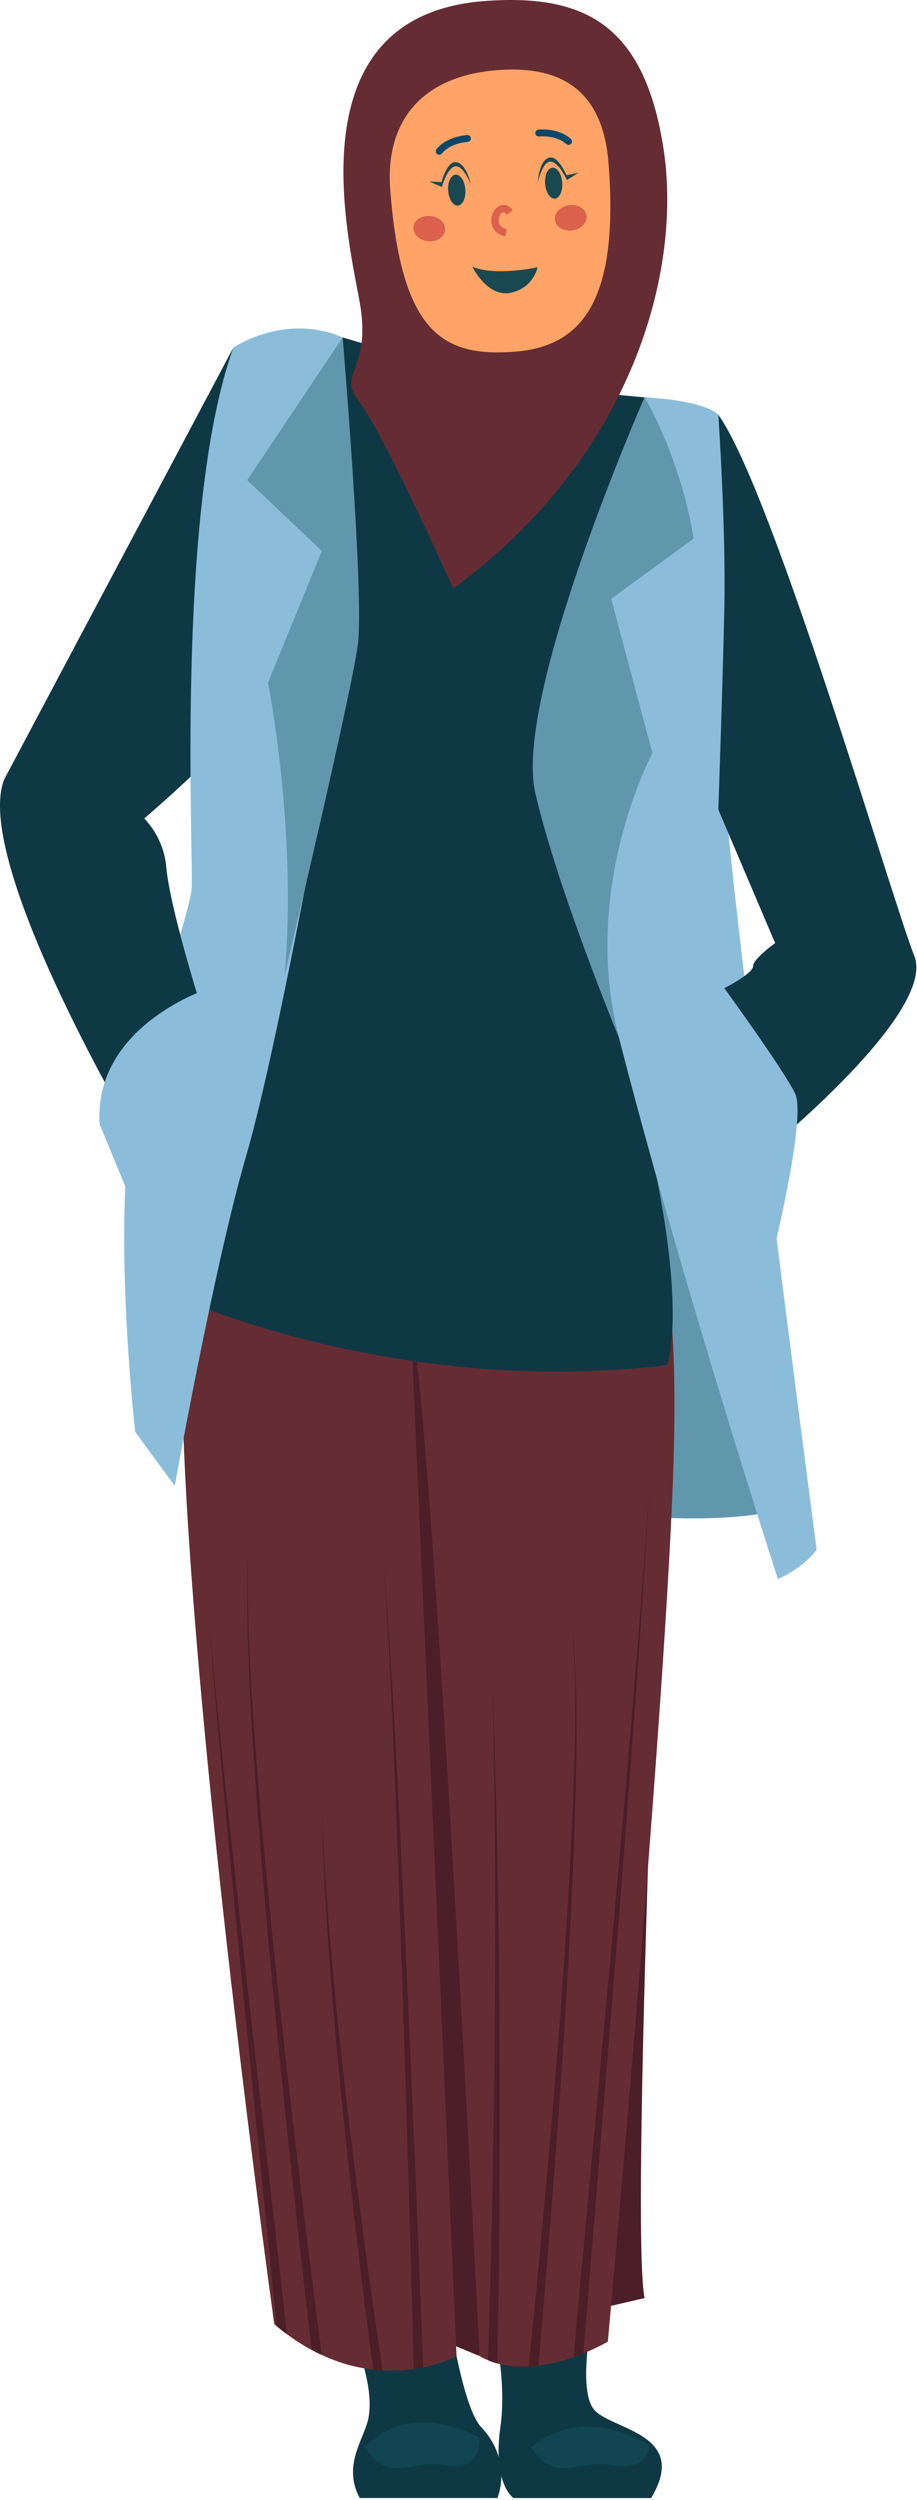 <svg width="326" height="888" viewBox="0 0 326 888" fill="none" xmlns="http://www.w3.org/2000/svg">
<path d="M54.909 502.588C54.909 502.588 211.114 551.364 276.439 536.557L229.144 298.774H88.481L54.909 502.588Z" fill="#6197AD"/>
<path d="M237.213 484.875C237.213 484.875 223.66 788.871 229.148 816.298L196.468 823.868L237.213 484.875Z" fill="#4C1E27"/>
<path d="M125.355 829.258C125.355 829.258 133.421 847.159 130.933 859.161C129.432 866.408 121.642 875.71 127.885 887.322H176.832C176.832 887.322 182.504 874.257 171.006 862.063C164.651 855.322 159.962 824.028 159.962 824.028C154.492 824.899 155.896 829.254 155.896 829.254C155.896 829.254 156.064 814.5 143.702 816.479C128.885 818.851 132.379 831.867 132.379 831.867C132.379 831.867 130.651 827.119 125.355 829.258Z" fill="#0E3944"/>
<path d="M129.808 869.324C129.808 869.324 143.162 851.985 170.455 865.84C170.455 865.84 171.616 878.034 158.843 875.711C146.067 873.39 138.518 882.679 129.808 869.324Z" fill="#104551"/>
<path d="M209.606 829.258C209.606 829.258 206.087 849.229 211.003 855.677C216.727 863.182 245.47 864.053 231.482 887.326H182.535C182.535 887.326 174.999 882.344 177.901 862.067C180.396 844.63 174.999 824.032 174.999 824.032C180.469 824.903 182.549 829.258 182.549 829.258C182.549 829.258 182.382 814.504 194.743 816.482C209.56 818.855 206.066 831.871 206.066 831.871C206.066 831.871 207.62 828.732 209.606 829.258Z" fill="#0E3944"/>
<path d="M188.879 869.324C188.879 869.324 205.135 853.311 230.805 868.596C230.805 868.596 230.687 878.034 217.911 875.71C205.139 873.39 197.589 882.678 188.879 869.324Z" fill="#104551"/>
<path d="M170.483 836.898L143.245 825.551L122.976 436.392L184.984 510.43L170.483 836.898Z" fill="#4C1E27"/>
<path d="M239.16 527.812C235.502 620.173 216.096 831.756 216.096 831.756C216.096 831.756 212.682 833.811 207.386 835.937C206.306 836.39 205.122 836.843 203.867 837.296C200.174 838.55 195.889 839.734 191.395 840.292C190.245 840.466 189.095 840.57 187.946 840.605C184.252 840.814 180.49 840.536 176.832 839.525C175.717 839.246 174.602 838.863 173.487 838.376C172.476 837.957 171.466 837.47 170.491 836.912C170.491 836.912 153.976 503.493 145.963 468.201L162.164 833.428L162.303 836.912C162.303 836.912 157.844 839.386 150.458 840.919C149.412 841.128 148.298 841.302 147.113 841.476C143.838 841.964 140.075 842.173 135.999 841.999C134.919 841.929 133.839 841.825 132.689 841.685C127.045 841.093 120.878 839.525 114.398 836.494C113.214 835.972 112.029 835.379 110.81 834.717C107.918 833.184 104.991 831.338 102.03 829.143C100.811 828.237 99.556 827.296 98.337 826.251C98.058 826.042 97.779 825.798 97.501 825.554C97.501 825.554 51.721 497.362 68.27 439.876C84.819 382.39 229.161 436.392 229.161 436.392C229.161 436.392 242.784 435.416 239.16 527.812Z" fill="#662C33"/>
<path d="M150.457 840.919C149.412 841.128 148.297 841.302 147.113 841.476C147.008 837.609 146.869 832.696 146.729 826.983C145.928 798.936 144.569 750.892 142.967 702.882C141.712 665.639 140.319 628.395 138.995 600.488C138.333 586.517 137.671 574.88 137.148 566.763C136.695 560.666 136.382 556.52 136.277 554.812C136.452 556.52 136.8 560.631 137.323 566.728C137.915 574.88 138.716 586.482 139.552 600.453C141.19 628.36 143.002 665.569 144.709 702.813C146.904 751.659 148.855 800.504 149.969 828.341C149.969 828.341 149.969 828.341 149.969 828.376C150.178 833.254 150.318 837.469 150.457 840.919Z" fill="#4C1E27"/>
<path d="M114.399 836.494C113.214 835.972 112.03 835.38 110.81 834.718C107.709 808.692 101.438 753.889 96.282 699.016C94.54 680.063 92.902 661.075 91.544 643.272C90.916 634.388 90.324 625.782 89.767 617.595C89.349 609.442 88.791 601.708 88.547 594.6C88.338 587.458 87.955 580.908 87.955 575.09C87.92 569.307 87.851 564.255 87.885 560.074C88.129 554.883 88.303 551.05 88.408 548.96C88.338 551.05 88.199 554.883 88.06 560.074C88.025 564.255 88.199 569.307 88.269 575.09C88.338 580.908 88.791 587.423 89.105 594.566C89.418 601.673 90.08 609.407 90.568 617.56C91.23 625.712 91.927 634.283 92.624 643.202C94.192 660.971 96.038 679.889 98.024 698.842C103.981 755.248 111.124 811.479 114.399 836.494Z" fill="#4C1E27"/>
<path d="M102.03 829.143C100.811 828.237 99.556 827.296 98.337 826.251C96.212 804.929 91.23 755.282 86.213 705.6C82.973 672.746 79.802 639.857 77.607 615.191C76.492 602.822 75.587 592.545 75.064 585.333C74.785 581.744 74.646 578.922 74.541 576.971C74.507 576.483 74.507 576.065 74.472 575.717C74.507 576.065 74.541 576.483 74.576 576.971C74.681 578.887 74.89 581.744 75.238 585.333C75.83 592.545 76.841 602.787 78.13 615.121C80.673 639.753 84.262 672.607 87.955 705.426C93.912 757.721 99.87 810.051 102.03 829.143Z" fill="#4C1E27"/>
<path d="M135.999 841.999C134.919 841.929 133.839 841.825 132.689 841.686C131.992 836.39 131.121 829.77 130.111 822.175C127.603 802.212 124.467 775.594 121.784 748.907C120.425 735.563 119.206 722.219 118.161 709.677C117.116 697.169 116.314 685.463 115.722 675.429C115.199 665.395 114.781 657.034 114.677 651.146C114.572 647.487 114.503 644.805 114.468 643.307C114.537 644.805 114.677 647.487 114.816 651.146C115.025 656.999 115.583 665.36 116.28 675.394C117.011 685.428 118.022 697.1 119.241 709.607C120.495 722.08 121.924 735.424 123.491 748.698C126.627 775.315 130.216 801.863 133.038 821.757C134.222 829.735 135.232 836.599 135.999 841.999Z" fill="#4C1E27"/>
<path d="M177.355 807.333C177.111 821.478 176.937 832.801 176.832 839.525C175.717 839.246 174.602 838.863 173.487 838.375C173.662 831.546 174.01 820.711 174.393 807.298C174.985 783.885 175.613 752.704 175.857 721.487C175.857 719.327 175.891 717.202 175.891 715.042C176.135 686.02 176.031 657.451 175.752 635.676C175.578 623.97 175.404 614.215 175.229 607.386C175.125 603.101 175.055 600 175.02 598.258C175.125 600 175.229 603.135 175.404 607.386C175.647 614.215 175.961 623.935 176.275 635.641C176.658 649.682 177.006 666.544 177.25 684.522C177.424 696.507 177.529 708.979 177.599 721.487C177.773 752.704 177.598 783.92 177.355 807.333Z" fill="#4C1E27"/>
<path d="M204.982 616.968C204.877 623.413 204.773 630.381 204.634 637.802C204.39 645.188 204.146 652.957 203.867 661.04C203.135 677.171 202.265 694.347 201.219 711.523C197.875 765.734 193.206 819.876 191.394 840.292C190.245 840.466 189.095 840.571 187.945 840.606C190.001 820.782 195.436 766.153 199.477 711.419C200.766 694.243 201.846 677.101 202.752 660.971C203.136 652.923 203.484 645.153 203.832 637.767C204.041 630.381 204.25 623.378 204.425 616.933C204.425 610.487 204.529 604.599 204.459 599.339C204.32 594.113 204.181 589.549 204.041 585.786C203.588 581.117 203.24 577.668 203.066 575.752C203.31 577.668 203.693 581.117 204.181 585.786C204.355 589.514 204.564 594.113 204.808 599.339C204.912 604.565 204.912 610.487 204.982 616.968Z" fill="#4C1E27"/>
<path d="M229.962 541.33C230.276 535.965 230.52 532.028 230.694 529.798C230.59 532.028 230.38 535.965 230.137 541.365C229.579 549.97 228.778 562.269 227.837 577.041C225.816 606.55 222.82 645.92 219.719 685.254C214.424 750.3 209.093 815.381 207.386 835.937C206.306 836.39 205.121 836.843 203.867 837.296C205.574 818.831 211.776 751.973 217.977 685.115C221.531 645.815 224.945 606.515 227.28 577.006C228.395 562.234 229.335 549.935 229.962 541.33Z" fill="#4C1E27"/>
<path d="M82.98 123.438L1.597 276.644C1.597 276.644 3.767 306.714 18.574 310.094C33.381 313.473 91.303 252.608 91.303 252.608L82.98 123.438Z" fill="#0E3944"/>
<path d="M190.162 334.488C190.162 334.488 139.051 352.5 90.833 316.093C90.833 316.093 81.879 132.033 98.916 119.7C106.372 114.299 121.074 118.62 135.254 125.204C153.545 133.705 171.035 145.934 171.035 145.934C171.035 145.934 202.774 141.44 227.789 144.192C243.711 145.899 256.88 150.568 257.473 161.124C259.04 188.334 190.162 334.488 190.162 334.488Z" fill="#FF8B66"/>
<path d="M229.148 144.61C218.417 143.495 216.431 151.613 205.7 155.515C194.935 159.452 182.044 162.483 177.166 162.936C172.289 163.389 169.711 169.451 169.711 169.451C169.711 169.451 167.969 161.263 165.321 160.567C162.743 159.905 139.992 137.015 135.254 125.204C153.545 133.705 171.035 145.934 171.035 145.934C171.035 145.934 202.774 141.44 227.789 144.192C228.66 144.471 229.148 144.61 229.148 144.61Z" fill="#EF6E4B"/>
<path d="M166.931 85.052C166.931 85.052 171 134.194 157.325 141.221C157.325 141.221 167.429 159.846 194.513 148.509C194.513 148.509 189.935 123.233 207.854 93.225C219.849 73.13 166.931 85.052 166.931 85.052Z" fill="#EF6E4B"/>
<path d="M59.101 459.076C59.101 459.076 138.299 496.832 237.213 484.879C237.213 484.879 248.63 455.16 216.083 352.723L239.154 142.07L177.773 136.419L121.816 119.856L84.119 141.126L83.562 328.304L59.101 459.076Z" fill="#0E3944"/>
<path d="M172.989 0.31C207.341 -2.035 228.827 8.309 235.795 52.215C242.763 96.12 225.012 162.027 161.161 209.061C161.161 209.061 136.212 153.606 127.791 142.865C119.37 132.124 132.435 132.124 127.791 106.865C123.143 81.602 104.957 4.954 172.989 0.31Z" fill="#662C33"/>
<path d="M183.008 124.919C207.435 123.058 220.005 106.053 216.361 58.2C214.479 33.516 201.097 23.319 177.741 24.845C150.36 26.632 136.856 42.637 138.734 67.321C142.65 118.738 157.777 126.839 183.008 124.919Z" fill="#FFA466"/>
<path d="M146.953 80.651C146.712 83.139 149.04 85.4 152.147 85.703C155.258 86.002 157.976 84.233 158.216 81.745C158.457 79.257 156.129 76.996 153.022 76.693C149.911 76.394 147.193 78.163 146.953 80.651Z" fill="#DB614D"/>
<path d="M197.293 78.163C197.645 80.637 200.439 82.288 203.533 81.85C206.626 81.41 208.853 79.048 208.501 76.571C208.149 74.098 205.355 72.446 202.261 72.885C199.167 73.328 196.944 75.69 197.293 78.163Z" fill="#DB614D"/>
<path d="M155.624 54.863C156.123 55.096 156.729 54.971 157.091 54.528C160.202 50.724 166.171 50.417 166.23 50.417C166.906 50.386 167.428 49.814 167.4 49.139C167.372 48.466 166.805 47.94 166.122 47.968C165.833 47.982 158.99 48.337 155.196 52.981C154.767 53.504 154.847 54.274 155.37 54.703C155.447 54.765 155.534 54.821 155.624 54.863Z" fill="#0C476B"/>
<path d="M191.008 48.369C191.204 48.459 191.423 48.501 191.653 48.477C191.712 48.47 197.666 47.877 201.311 51.159C201.816 51.616 202.586 51.57 203.039 51.069C203.488 50.567 203.45 49.794 202.948 49.341C198.492 45.32 191.677 46.01 191.388 46.041C190.716 46.114 190.235 46.717 190.305 47.39C190.353 47.832 190.632 48.194 191.008 48.369Z" fill="#0C476B"/>
<path d="M159.328 67.771C159.561 70.806 161.111 73.161 162.798 73.032C164.484 72.903 165.661 70.343 165.432 67.308C165.202 64.273 163.648 61.918 161.961 62.047C160.275 62.176 159.098 64.737 159.328 67.771Z" fill="#1A4850"/>
<path d="M193.777 65.29C194.007 68.325 195.561 70.68 197.248 70.548C198.934 70.419 200.111 67.858 199.881 64.823C199.652 61.789 198.098 59.434 196.411 59.563C194.725 59.692 193.544 62.256 193.777 65.29Z" fill="#1A4850"/>
<path d="M191.119 94.936C191.119 94.936 176.068 98.221 167.93 94.733C167.93 94.733 173.215 105.663 181.448 104.018C189.677 102.377 191.119 94.936 191.119 94.936Z" fill="#1A4850"/>
<path d="M167.425 65.642C167.425 65.642 164.631 58.339 161.736 59.099C158.841 59.858 157.105 66.429 157.105 66.429L152.594 64.461L156.973 64.698C156.973 64.698 158.722 57.852 161.624 57.618C165.756 57.284 167.425 65.642 167.425 65.642Z" fill="#1A4850"/>
<path d="M191.214 64.75C191.214 64.75 192.869 57.11 195.844 57.423C198.819 57.737 201.533 63.967 201.533 63.967L205.693 61.34L201.401 62.235C201.401 62.235 198.635 55.734 195.733 55.939C191.597 56.236 191.214 64.75 191.214 64.75Z" fill="#1A4850"/>
<path d="M177.89 83.39C178.427 83.641 179.023 83.832 179.667 83.954L180.162 81.358C177.95 80.937 177.375 79.634 177.284 78.617C177.152 77.181 177.925 75.767 178.702 75.464C179.159 75.289 179.664 75.565 180.218 76.289L182.319 74.687C180.479 72.276 178.507 72.704 177.744 73.004C175.783 73.77 174.427 76.341 174.657 78.857C174.842 80.906 176.016 82.512 177.89 83.39Z" fill="#DB614D"/>
<path d="M229.147 141.123C229.147 141.123 202.707 222.715 202.898 278.459C203.09 334.203 276.554 560.9 276.554 560.9C276.554 560.9 285.103 557.416 290.329 550.448C290.329 550.448 257.772 303.129 257.503 276.999C257.231 250.869 263.112 162.731 255.378 147.328C255.371 147.328 251.577 142.405 229.147 141.123Z" fill="#8BBDDB"/>
<path d="M121.816 119.853C121.816 119.853 124.429 219.349 121.816 239.57C119.203 259.795 98.773 372.108 87.52 410.551C76.266 448.993 62.125 527.801 62.125 527.801L48.067 508.639C48.067 508.639 39.235 431.166 48.067 391.971C56.899 352.776 67.065 324.702 68.079 316.093C69.093 307.484 62.027 181.537 82.98 123.441C82.98 123.441 101.261 110.997 121.816 119.853Z" fill="#8BBDDB"/>
<path d="M1.597 276.644C-10.116 304.867 46.45 400.893 46.45 400.893C46.45 400.893 41.802 377.066 70.887 355.734C70.887 355.734 60.382 322.308 59.104 307.926C57.822 293.545 46.453 286.552 46.453 286.552L1.597 276.644Z" fill="#0E3944"/>
<path d="M255.371 147.328C274.697 174.221 317.041 319.413 325.048 339.579C333.054 359.744 272.188 408.956 272.188 408.956C272.188 408.956 263.809 364.925 257.496 351.01C257.496 351.01 267.729 345.808 267.729 343.195C267.729 340.582 275.568 334.997 275.568 334.997L255.371 287.594C255.371 287.594 256.845 245.518 257.496 216.837C258.148 188.157 255.371 147.328 255.371 147.328Z" fill="#0E3944"/>
<path d="M74.472 351.01C74.472 351.01 33.096 364.165 35.441 399.406L46.447 426.062L74.472 351.01Z" fill="#8BBDDB"/>
<path d="M257.497 351.01C257.497 351.01 278.955 380.509 282.707 388.536C286.46 396.563 276.074 439.876 276.074 439.876L266.859 436.392L257.497 351.01Z" fill="#8BBDDB"/>
<path d="M229.148 141.123C229.148 141.123 241.753 161.909 246.613 191.293L217.285 212.705L231.949 267.502C231.949 267.502 206.125 315.333 220.089 368.75C220.089 368.75 198.23 315.964 190.304 281.675C182.371 247.385 229.148 141.123 229.148 141.123Z" fill="#6197AD"/>
<path d="M121.816 119.854L87.878 170.553L114.402 195.707L95.274 242.49C95.274 242.49 105.845 295.583 101.142 346.679C101.142 346.679 124.888 246.636 127.212 229.011C129.533 211.382 121.816 119.854 121.816 119.854Z" fill="#6197AD"/>
</svg>
